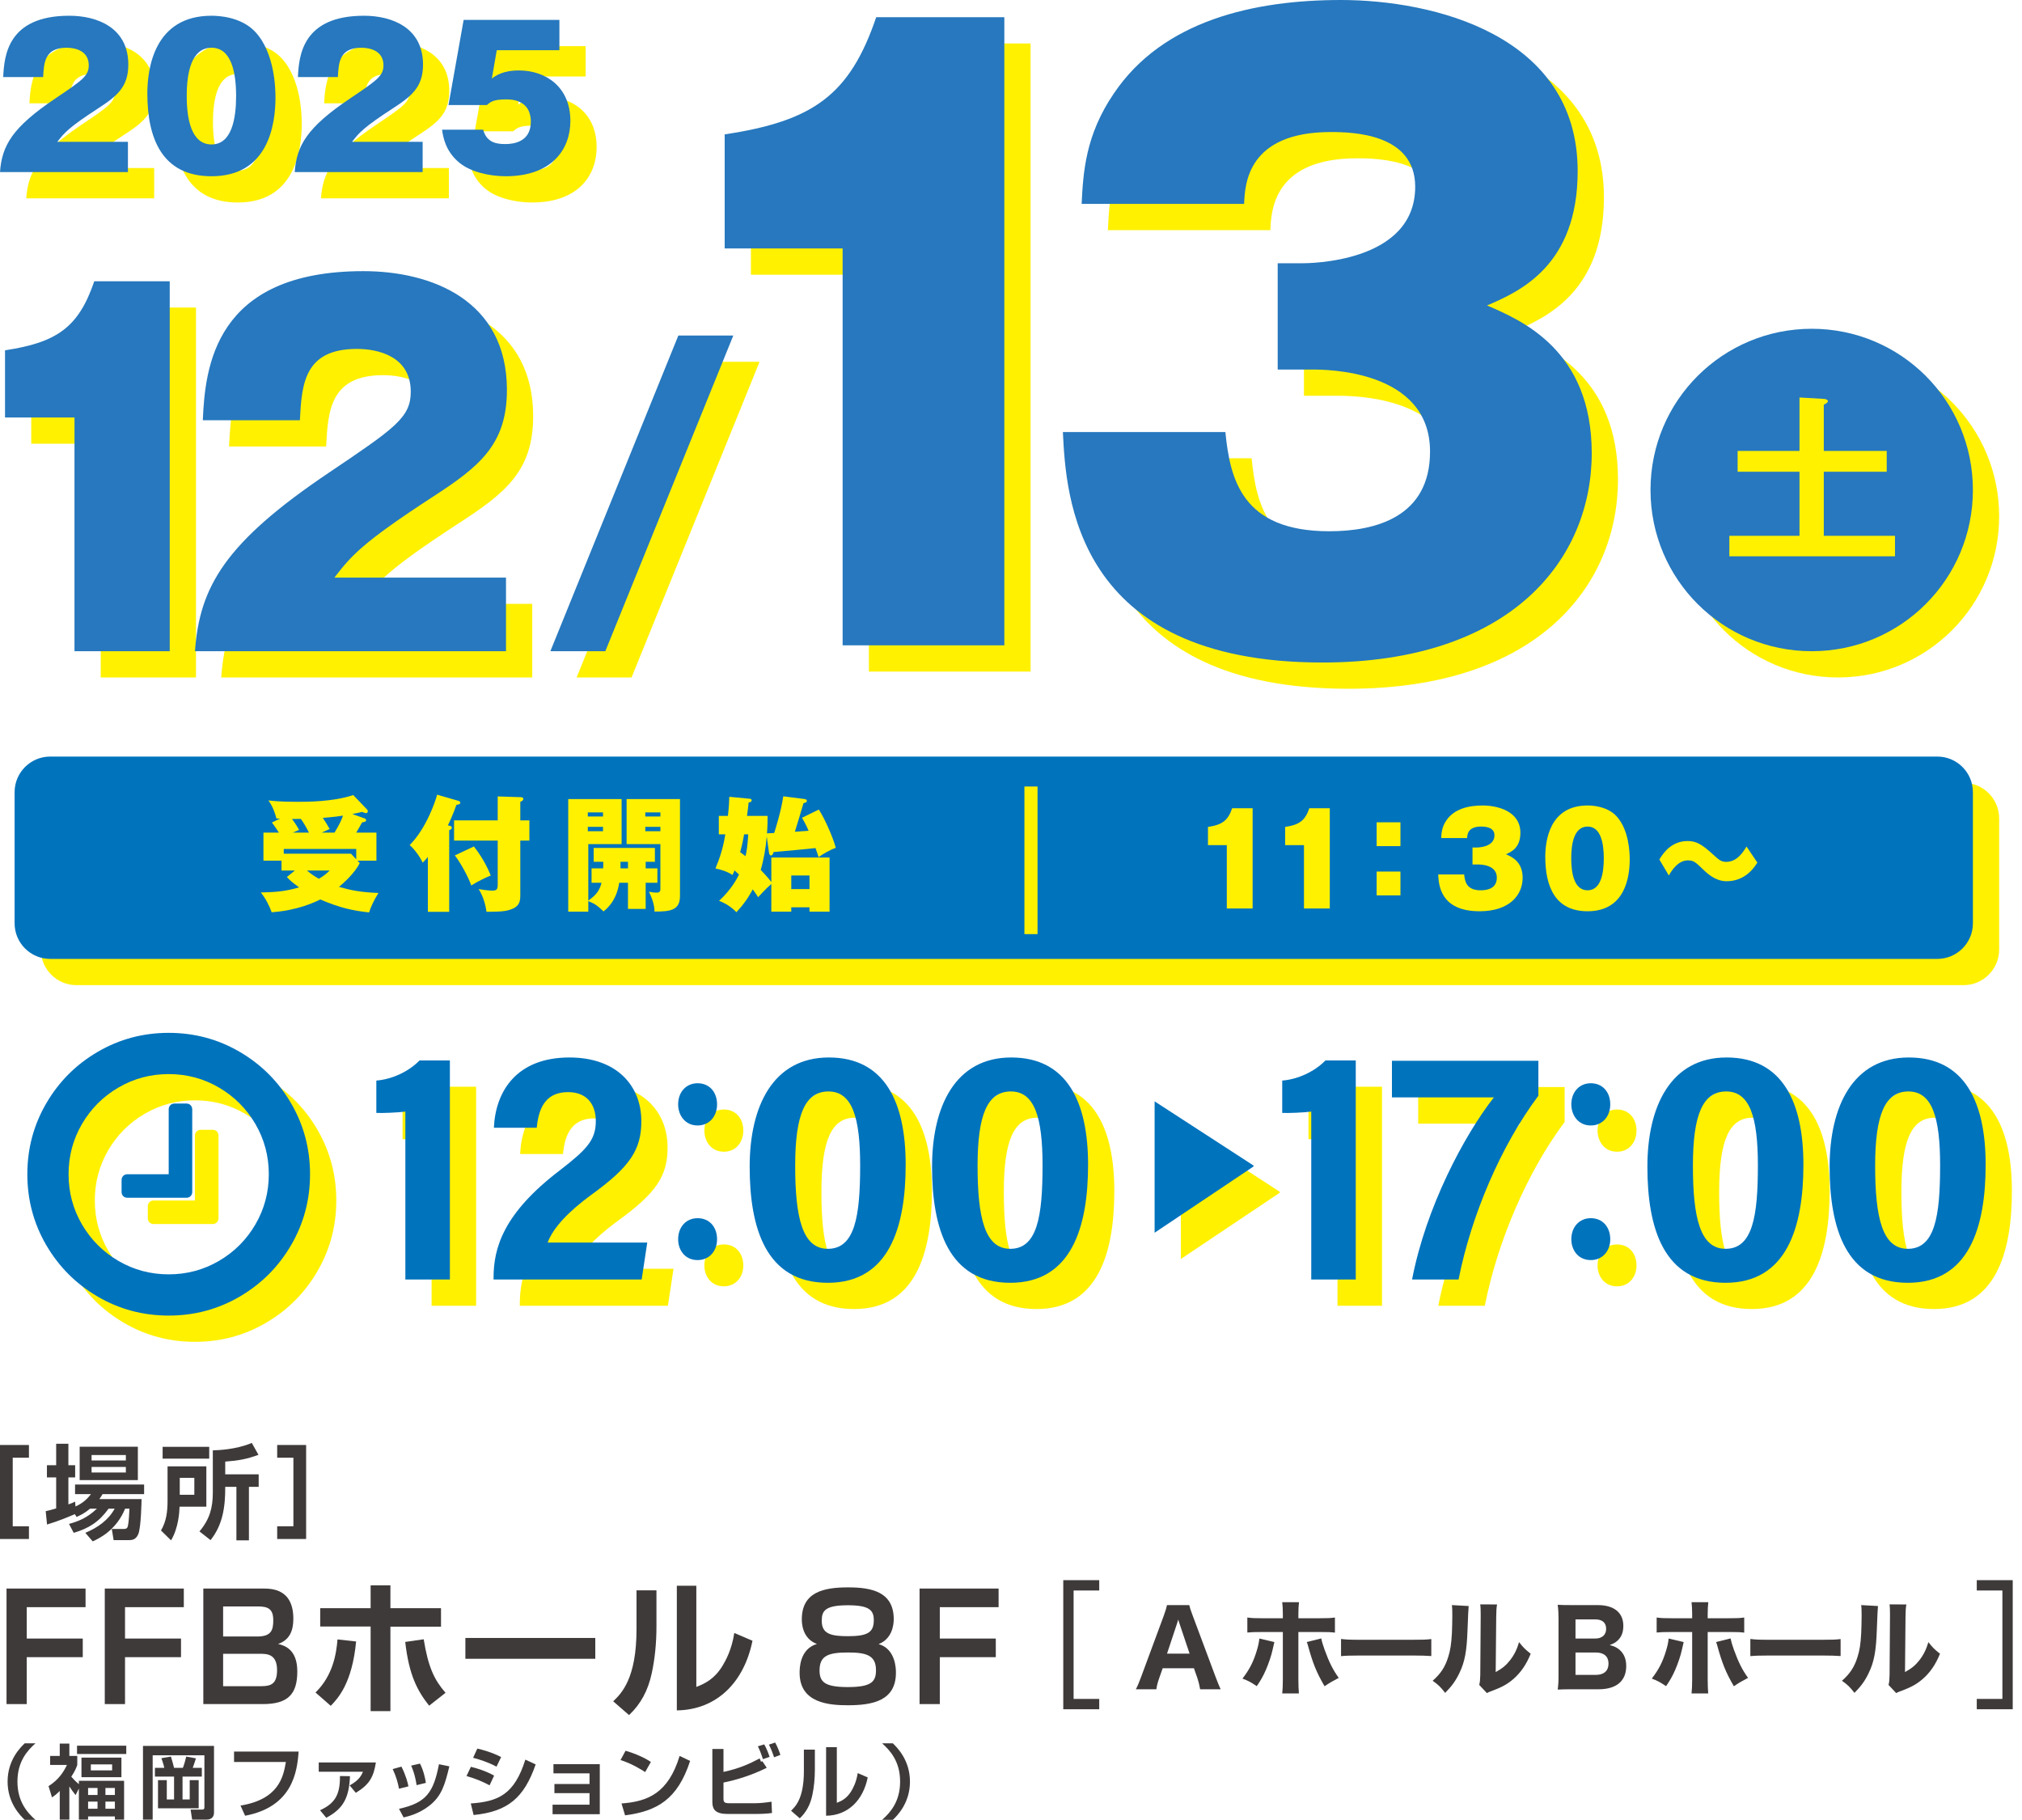 <svg width="200" height="180" viewBox="0 0 200 180" fill="none" xmlns="http://www.w3.org/2000/svg">
<path d="M31.387 111.71C32.637 113.852 33.262 116.191 33.262 118.728C33.262 121.265 32.637 123.603 31.387 125.746C30.137 127.888 28.441 129.584 26.299 130.834C24.157 132.084 21.817 132.708 19.282 132.708C16.745 132.708 14.405 132.084 12.264 130.834C10.121 129.584 8.425 127.888 7.176 125.746C5.926 123.603 5.3 121.265 5.3 118.728C5.3 116.191 5.926 113.852 7.176 111.71C8.425 109.568 10.121 107.871 12.264 106.622C14.405 105.372 16.745 104.746 19.282 104.746C21.817 104.746 24.157 105.372 26.299 106.622C28.441 107.871 30.137 109.568 31.387 111.71ZM27.856 123.697C28.742 122.18 29.184 120.523 29.184 118.728C29.184 116.931 28.742 115.276 27.856 113.758C26.969 112.241 25.768 111.039 24.251 110.154C22.734 109.268 21.077 108.824 19.282 108.824C17.485 108.824 15.828 109.268 14.311 110.154C12.794 111.039 11.593 112.241 10.707 113.758C9.821 115.276 9.378 116.931 9.378 118.728C9.378 120.523 9.821 122.18 10.707 123.697C11.593 125.215 12.794 126.416 14.311 127.302C15.828 128.188 17.485 128.631 19.282 128.631C21.077 128.631 22.734 128.188 24.251 127.302C25.768 126.416 26.969 125.215 27.856 123.697ZM21.611 112.319V120.475C21.611 120.646 21.557 120.785 21.447 120.895C21.339 121.003 21.199 121.058 21.029 121.058H15.204C15.033 121.058 14.894 121.003 14.784 120.895C14.676 120.785 14.621 120.646 14.621 120.475V119.311C14.621 119.141 14.676 119.001 14.784 118.892C14.894 118.782 15.033 118.728 15.204 118.728H19.282V112.319C19.282 112.15 19.336 112.011 19.445 111.901C19.555 111.792 19.693 111.738 19.863 111.738H21.029C21.199 111.738 21.339 111.792 21.447 111.901C21.557 112.011 21.611 112.15 21.611 112.319Z" fill="#FFF100"/>
<path d="M42.691 129.139V112.533C42.005 112.63 40.374 112.696 39.82 112.664V109.466C41.451 109.335 43.081 108.52 44.093 107.476H47.094V129.139H42.691Z" fill="#FFF100"/>
<path d="M51.415 129.139V128.976C51.415 126.04 52.36 122.614 57.972 118.341C60.582 116.317 61.529 115.372 61.529 113.479C61.529 111.749 60.582 110.608 58.787 110.608C56.732 110.608 55.884 111.946 55.688 114.131H51.447C51.61 110.478 53.73 107.182 58.918 107.182C63.617 107.182 66.031 109.989 66.031 113.479C66.031 116.285 64.954 117.981 61.006 120.82C58.886 122.386 57.319 123.984 56.765 125.485H66.618L66.063 129.139H51.415Z" fill="#FFF100"/>
<path d="M69.672 111.819C69.672 110.612 70.455 109.731 71.597 109.731C72.772 109.731 73.522 110.612 73.522 111.819C73.522 112.993 72.772 113.907 71.597 113.907C70.358 113.907 69.672 112.896 69.672 111.819ZM69.672 125.163C69.672 123.956 70.455 123.075 71.597 123.075C72.772 123.075 73.522 123.956 73.522 125.163C73.522 126.305 72.772 127.219 71.597 127.219C70.358 127.219 69.672 126.24 69.672 125.163Z" fill="#FFF100"/>
<path d="M92.177 117.786C92.177 123.952 90.546 129.465 84.479 129.465C78.345 129.465 76.746 124.05 76.746 117.981C76.746 112.043 79.029 107.182 84.576 107.182C90.123 107.182 92.177 111.62 92.177 117.786ZM81.248 117.884C81.248 123.038 81.966 126.106 84.479 126.106C87.154 126.106 87.675 122.908 87.675 117.85C87.675 113.121 86.893 110.542 84.543 110.542C82.228 110.542 81.248 112.827 81.248 117.884Z" fill="#FFF100"/>
<path d="M110.219 117.786C110.219 123.952 108.588 129.465 102.521 129.465C96.387 129.465 94.788 124.05 94.788 117.981C94.788 112.043 97.072 107.182 102.618 107.182C108.165 107.182 110.219 111.62 110.219 117.786ZM99.29 117.884C99.29 123.038 100.008 126.106 102.521 126.106C105.196 126.106 105.717 122.908 105.717 117.85C105.717 113.121 104.935 110.542 102.585 110.542C100.269 110.542 99.29 112.827 99.29 117.884Z" fill="#FFF100"/>
<path d="M116.801 111.521L126.588 117.87V117.96L116.801 124.515V111.521Z" fill="#FFF100"/>
<path d="M132.294 129.139V112.533C131.608 112.63 129.977 112.696 129.423 112.664V109.466C131.055 109.335 132.685 108.52 133.697 107.476H136.698V129.139H132.294Z" fill="#FFF100"/>
<path d="M154.761 107.509V110.967C151.042 115.925 148.106 122.843 146.866 129.139H142.266C143.636 121.994 147.42 114.881 150.357 111.13H140.275V107.509H154.761Z" fill="#FFF100"/>
<path d="M158.019 111.819C158.019 110.612 158.801 109.731 159.944 109.731C161.118 109.731 161.869 110.612 161.869 111.819C161.869 112.993 161.118 113.907 159.944 113.907C158.704 113.907 158.019 112.896 158.019 111.819ZM158.019 125.163C158.019 123.956 158.801 123.075 159.944 123.075C161.118 123.075 161.869 123.956 161.869 125.163C161.869 126.305 161.118 127.219 159.944 127.219C158.704 127.219 158.019 126.24 158.019 125.163Z" fill="#FFF100"/>
<path d="M180.974 117.786C180.974 123.952 179.343 129.465 173.275 129.465C167.142 129.465 165.543 124.05 165.543 117.981C165.543 112.043 167.826 107.182 173.373 107.182C178.92 107.182 180.974 111.62 180.974 117.786ZM170.045 117.884C170.045 123.038 170.763 126.106 173.275 126.106C175.951 126.106 176.472 122.908 176.472 117.85C176.472 113.121 175.69 110.542 173.34 110.542C171.024 110.542 170.045 112.827 170.045 117.884Z" fill="#FFF100"/>
<path d="M199 117.786C199 123.952 197.368 129.465 191.301 129.465C185.167 129.465 183.568 124.05 183.568 117.981C183.568 112.043 185.852 107.182 191.398 107.182C196.945 107.182 199 111.62 199 117.786ZM188.071 117.884C188.071 123.038 188.788 126.106 191.301 126.106C193.976 126.106 194.498 122.908 194.498 117.85C194.498 113.121 193.715 110.542 191.366 110.542C189.05 110.542 188.071 112.827 188.071 117.884Z" fill="#FFF100"/>
<path d="M194.217 77.421H7.562C5.617 77.421 4.04 78.999 4.04 80.944V93.91C4.04 95.855 5.617 97.432 7.562 97.432H194.217C196.163 97.432 197.74 95.855 197.74 93.91V80.944C197.74 78.999 196.163 77.421 194.217 77.421Z" fill="#FFF100"/>
<path d="M28.791 109.114C30.041 111.256 30.666 113.595 30.666 116.132C30.666 118.668 30.041 121.007 28.791 123.15C27.541 125.292 25.845 126.988 23.703 128.238C21.561 129.488 19.221 130.112 16.686 130.112C14.149 130.112 11.809 129.488 9.668 128.238C7.525 126.988 5.829 125.292 4.579 123.15C3.33 121.007 2.704 118.668 2.704 116.132C2.704 113.595 3.33 111.256 4.579 109.114C5.829 106.971 7.525 105.275 9.668 104.026C11.809 102.776 14.149 102.15 16.686 102.15C19.221 102.15 21.561 102.776 23.703 104.026C25.845 105.275 27.541 106.971 28.791 109.114ZM25.26 121.101C26.145 119.584 26.588 117.927 26.588 116.132C26.588 114.335 26.145 112.679 25.26 111.161C24.373 109.645 23.172 108.443 21.655 107.558C20.138 106.672 18.481 106.228 16.686 106.228C14.889 106.228 13.232 106.672 11.715 107.558C10.198 108.443 8.997 109.645 8.11 111.161C7.225 112.679 6.782 114.335 6.782 116.132C6.782 117.927 7.225 119.584 8.11 121.101C8.997 122.619 10.198 123.82 11.715 124.706C13.232 125.592 14.889 126.034 16.686 126.034C18.481 126.034 20.138 125.592 21.655 124.706C23.172 123.82 24.373 122.619 25.26 121.101ZM19.015 109.723V117.879C19.015 118.05 18.961 118.189 18.851 118.298C18.742 118.407 18.603 118.461 18.433 118.461H12.608C12.437 118.461 12.298 118.407 12.188 118.298C12.079 118.189 12.025 118.05 12.025 117.879V116.715C12.025 116.545 12.079 116.405 12.188 116.296C12.298 116.186 12.437 116.132 12.608 116.132H16.686V109.723C16.686 109.554 16.74 109.414 16.849 109.305C16.959 109.196 17.097 109.142 17.267 109.142H18.433C18.603 109.142 18.742 109.196 18.851 109.305C18.961 109.414 19.015 109.554 19.015 109.723Z" fill="#0073BD"/>
<path d="M40.095 126.543V109.937C39.409 110.034 37.778 110.1 37.224 110.068V106.87C38.855 106.739 40.486 105.924 41.497 104.88H44.499V126.543H40.095Z" fill="#0073BD"/>
<path d="M48.819 126.543V126.38C48.819 123.443 49.765 120.018 55.377 115.744C57.986 113.721 58.933 112.775 58.933 110.883C58.933 109.153 57.986 108.012 56.192 108.012C54.136 108.012 53.289 109.35 53.092 111.535H48.851C49.014 107.881 51.135 104.586 56.322 104.586C61.021 104.586 63.435 107.392 63.435 110.883C63.435 113.689 62.359 115.385 58.41 118.223C56.29 119.79 54.723 121.388 54.17 122.888H64.022L63.468 126.543H48.819Z" fill="#0073BD"/>
<path d="M67.076 109.222C67.076 108.015 67.859 107.134 69.001 107.134C70.176 107.134 70.926 108.015 70.926 109.222C70.926 110.397 70.176 111.31 69.001 111.31C67.762 111.31 67.076 110.3 67.076 109.222ZM67.076 122.567C67.076 121.36 67.859 120.479 69.001 120.479C70.176 120.479 70.926 121.36 70.926 122.567C70.926 123.709 70.176 124.623 69.001 124.623C67.762 124.623 67.076 123.643 67.076 122.567Z" fill="#0073BD"/>
<path d="M89.582 115.189C89.582 121.355 87.951 126.869 81.883 126.869C75.75 126.869 74.151 121.454 74.151 115.385C74.151 109.447 76.434 104.586 81.981 104.586C87.528 104.586 89.582 109.024 89.582 115.189ZM78.653 115.288C78.653 120.442 79.371 123.509 81.883 123.509C84.559 123.509 85.08 120.311 85.08 115.254C85.08 110.524 84.297 107.946 81.948 107.946C79.632 107.946 78.653 110.231 78.653 115.288Z" fill="#0073BD"/>
<path d="M107.623 115.189C107.623 121.355 105.992 126.869 99.924 126.869C93.791 126.869 92.192 121.454 92.192 115.385C92.192 109.447 94.475 104.586 100.021 104.586C105.569 104.586 107.623 109.024 107.623 115.189ZM96.694 115.288C96.694 120.442 97.412 123.509 99.924 123.509C102.6 123.509 103.121 120.311 103.121 115.254C103.121 110.524 102.338 107.946 99.989 107.946C97.673 107.946 96.694 110.231 96.694 115.288Z" fill="#0073BD"/>
<path d="M114.205 108.925L123.992 115.274V115.364L114.205 121.918V108.925Z" fill="#0073BD"/>
<path d="M129.698 126.543V109.937C129.013 110.034 127.381 110.1 126.828 110.068V106.87C128.459 106.739 130.089 105.924 131.101 104.88H134.102V126.543H129.698Z" fill="#0073BD"/>
<path d="M152.165 104.912V108.37C148.446 113.329 145.51 120.247 144.27 126.543H139.671C141.041 119.398 144.825 112.285 147.761 108.533H137.68V104.912H152.165Z" fill="#0073BD"/>
<path d="M155.423 109.222C155.423 108.015 156.206 107.134 157.348 107.134C158.523 107.134 159.273 108.015 159.273 109.222C159.273 110.397 158.523 111.31 157.348 111.31C156.108 111.31 155.423 110.3 155.423 109.222ZM155.423 122.567C155.423 121.36 156.206 120.479 157.348 120.479C158.523 120.479 159.273 121.36 159.273 122.567C159.273 123.709 158.523 124.623 157.348 124.623C156.108 124.623 155.423 123.643 155.423 122.567Z" fill="#0073BD"/>
<path d="M178.378 115.189C178.378 121.355 176.747 126.869 170.679 126.869C164.546 126.869 162.947 121.454 162.947 115.385C162.947 109.447 165.23 104.586 170.776 104.586C176.324 104.586 178.378 109.024 178.378 115.189ZM167.449 115.288C167.449 120.442 168.167 123.509 170.679 123.509C173.355 123.509 173.876 120.311 173.876 115.254C173.876 110.524 173.093 107.946 170.744 107.946C168.428 107.946 167.449 110.231 167.449 115.288Z" fill="#0073BD"/>
<path d="M196.404 115.189C196.404 121.355 194.772 126.869 188.705 126.869C182.571 126.869 180.972 121.454 180.972 115.385C180.972 109.447 183.256 104.586 188.802 104.586C194.349 104.586 196.404 109.024 196.404 115.189ZM185.474 115.288C185.474 120.442 186.192 123.509 188.705 123.509C191.38 123.509 191.901 120.311 191.901 115.254C191.901 110.524 191.119 107.946 188.769 107.946C186.454 107.946 185.474 110.231 185.474 115.288Z" fill="#0073BD"/>
<path d="M15.25 19.615H2.596C2.783 16.995 3.813 15.198 8.043 12.352C10.739 10.537 11.375 10.106 11.375 9.058C11.375 7.616 10.046 7.317 9.185 7.317C7.033 7.317 6.939 8.758 6.864 10.218H2.914C3.008 8.103 3.364 4.153 9.447 4.153C12.218 4.153 15.288 5.333 15.288 8.983C15.288 11.21 14.165 12.109 12.255 13.344C9.41 15.198 8.961 15.722 8.268 16.62H15.25V19.615Z" fill="#FFF100"/>
<path d="M27.823 5.726C29.788 7.804 29.845 11.416 29.845 12.24C29.845 14.992 29.096 20.027 23.518 20.027C18.557 20.027 17.172 16.171 17.172 11.847C17.172 9.413 17.827 4.153 23.518 4.153C24.248 4.153 26.438 4.266 27.823 5.726ZM23.518 7.317C21.496 7.317 21.065 9.863 21.065 12.09C21.065 14.299 21.496 16.882 23.518 16.882C25.539 16.882 25.951 14.28 25.951 12.09C25.951 9.807 25.502 7.317 23.518 7.317Z" fill="#FFF100"/>
<path d="M44.401 19.615H31.747C31.934 16.995 32.964 15.198 37.194 12.352C39.89 10.537 40.526 10.106 40.526 9.058C40.526 7.616 39.197 7.317 38.336 7.317C36.183 7.317 36.09 8.758 36.015 10.218H32.065C32.159 8.103 32.514 4.153 38.598 4.153C41.369 4.153 44.438 5.333 44.438 8.983C44.438 11.21 43.315 12.109 41.406 13.344C38.561 15.198 38.111 15.722 37.419 16.62H44.401V19.615Z" fill="#FFF100"/>
<path d="M57.928 7.56H51.733L51.246 10.368C51.564 10.125 52.294 9.563 53.923 9.563C56.543 9.563 59.014 11.154 59.014 14.561C59.014 17.369 57.18 20.027 52.612 20.027C50.909 20.027 49.093 19.559 48.045 18.698C46.622 17.537 46.416 16.077 46.323 15.422H50.385C50.74 16.732 51.751 16.845 52.594 16.845C53.417 16.845 55.102 16.62 55.102 14.636C55.102 12.427 53.118 12.427 52.668 12.427C51.396 12.427 51.115 12.671 50.759 12.989H46.959L48.457 4.565H57.928V7.56Z" fill="#FFF100"/>
<path d="M9.964 67.003V43.885H3.092V37.241C8.234 36.468 10.373 34.966 11.921 30.415H19.384V67.003H9.964Z" fill="#FFF100"/>
<path d="M52.645 67.002H21.882C22.338 60.632 24.841 56.263 35.125 49.346C41.678 44.932 43.225 43.885 43.225 41.337C43.225 37.833 39.995 37.104 37.901 37.104C32.668 37.104 32.441 40.609 32.258 44.158H22.656C22.884 39.016 23.749 29.414 38.539 29.414C45.273 29.414 52.736 32.281 52.736 41.155C52.736 46.57 50.006 48.754 45.365 51.758C38.447 56.263 37.355 57.537 35.672 59.722H52.645V67.002Z" fill="#FFF100"/>
<path d="M85.943 66.419V27.168H74.275V15.887C83.007 14.573 86.639 12.023 89.266 4.297H101.937V66.419H85.943Z" fill="#FFF100"/>
<path d="M128.976 39.143V28.636H131.294C131.99 28.636 142.576 28.636 142.576 21.063C142.576 15.809 136.394 15.655 134.231 15.655C125.964 15.655 125.731 20.832 125.654 22.763H109.582C109.738 19.595 109.969 15.964 112.75 11.869C117.618 4.605 126.658 2.596 135.235 2.596C144.275 2.596 158.647 5.997 158.647 19.518C158.647 28.867 152.93 31.417 149.684 32.808C153.084 34.275 160.037 37.212 160.037 47.412C160.037 57.919 152.08 68.119 133.381 68.119C108.809 68.119 108.037 51.507 107.728 45.325H123.8C124.263 49.961 125.422 55.138 134.076 55.138C138.635 55.138 144.044 53.747 144.044 47.256C144.044 39.143 133.69 39.143 132.376 39.143H128.976Z" fill="#FFF100"/>
<path d="M57.034 67.001L69.692 35.781H75.129L62.47 67.001H57.034Z" fill="#FFF100"/>
<path d="M181.796 35.112C190.618 35.112 197.74 42.233 197.74 51.057C197.74 59.879 190.618 67.001 181.796 67.001C172.973 67.001 165.852 59.879 165.852 51.057C165.852 42.164 173.044 35.112 181.796 35.112Z" fill="#FFF100"/>
<path d="M12.654 17.019H0C0.187 14.398 1.217 12.601 5.447 9.756C8.143 7.94 8.779 7.51 8.779 6.461C8.779 5.02 7.45 4.721 6.589 4.721C4.436 4.721 4.343 6.162 4.268 7.622H0.318C0.412 5.507 0.767 1.557 6.851 1.557C9.621 1.557 12.691 2.736 12.691 6.386C12.691 8.614 11.568 9.513 9.659 10.748C6.814 12.601 6.364 13.125 5.672 14.024H12.654V17.019Z" fill="#2778BE"/>
<path d="M25.226 3.129C27.192 5.207 27.248 8.82 27.248 9.644C27.248 12.395 26.499 17.431 20.921 17.431C15.96 17.431 14.575 13.575 14.575 9.25C14.575 6.817 15.23 1.557 20.921 1.557C21.651 1.557 23.841 1.669 25.226 3.129ZM20.921 4.721C18.899 4.721 18.469 7.266 18.469 9.494C18.469 11.703 18.899 14.286 20.921 14.286C22.942 14.286 23.354 11.684 23.354 9.494C23.354 7.21 22.905 4.721 20.921 4.721Z" fill="#2778BE"/>
<path d="M41.805 17.019H29.151C29.338 14.398 30.368 12.601 34.598 9.756C37.294 7.94 37.93 7.51 37.93 6.461C37.93 5.02 36.601 4.721 35.74 4.721C33.587 4.721 33.494 6.162 33.419 7.622H29.469C29.563 5.507 29.918 1.557 36.002 1.557C38.772 1.557 41.842 2.736 41.842 6.386C41.842 8.614 40.719 9.513 38.81 10.748C35.965 12.601 35.515 13.125 34.823 14.024H41.805V17.019Z" fill="#2778BE"/>
<path d="M55.332 4.964H49.136L48.649 7.772C48.967 7.528 49.697 6.967 51.326 6.967C53.947 6.967 56.417 8.558 56.417 11.965C56.417 14.773 54.583 17.43 50.016 17.43C48.312 17.43 46.496 16.963 45.448 16.102C44.026 14.941 43.82 13.481 43.726 12.826H47.788C48.144 14.136 49.154 14.248 49.997 14.248C50.821 14.248 52.505 14.024 52.505 12.04C52.505 9.831 50.521 9.831 50.072 9.831C48.799 9.831 48.518 10.074 48.162 10.392H44.362L45.86 1.969H55.332V4.964Z" fill="#2778BE"/>
<path d="M7.368 64.406V41.288H0.496V34.644C5.638 33.871 7.777 32.369 9.324 27.819H16.788V64.406H7.368Z" fill="#2778BE"/>
<path d="M50.049 64.406H19.286C19.742 58.035 22.245 53.667 32.529 46.75C39.082 42.335 40.629 41.288 40.629 38.74C40.629 35.237 37.398 34.508 35.305 34.508C30.072 34.508 29.845 38.013 29.662 41.561H20.06C20.288 36.419 21.152 26.817 35.943 26.817C42.677 26.817 50.14 29.685 50.14 38.559C50.14 43.974 47.41 46.157 42.768 49.161C35.851 53.667 34.759 54.941 33.075 57.126H50.049V64.406Z" fill="#2778BE"/>
<path d="M83.346 63.822V24.571H71.679V13.29C80.41 11.977 84.042 9.427 86.669 1.7H99.341V63.822H83.346Z" fill="#2778BE"/>
<path d="M126.38 36.547V26.039H128.698C129.394 26.039 139.98 26.039 139.98 18.467C139.98 13.212 133.798 13.058 131.634 13.058C123.367 13.058 123.135 18.235 123.058 20.167H106.986C107.141 16.999 107.373 13.367 110.154 9.272C115.022 2.008 124.062 0 132.639 0C141.679 0 156.05 3.4 156.05 16.922C156.05 26.27 150.333 28.82 147.087 30.211C150.488 31.679 157.441 34.616 157.441 44.815C157.441 55.323 149.483 65.523 130.784 65.523C106.213 65.523 105.441 48.91 105.132 42.729H121.204C121.667 47.364 122.826 52.542 131.48 52.542C136.039 52.542 141.448 51.151 141.448 44.66C141.448 36.547 131.094 36.547 129.78 36.547H126.38Z" fill="#2778BE"/>
<path d="M54.438 64.405L67.096 33.184H72.532L59.874 64.405H54.438Z" fill="#2778BE"/>
<path d="M179.2 32.516C188.022 32.516 195.143 39.637 195.143 48.461C195.143 57.283 188.022 64.405 179.2 64.405C170.376 64.405 163.255 57.283 163.255 48.461C163.255 39.568 170.447 32.516 179.2 32.516Z" fill="#2778BE"/>
<path d="M186.619 44.595V46.658H180.394V52.992H187.438V55.02H171.054V52.992H177.991V46.658H171.872V44.595H177.991V39.312L180.447 39.454C180.625 39.471 180.802 39.561 180.802 39.667C180.802 39.827 180.553 39.952 180.394 40.023V44.595H186.619Z" fill="#FFF100"/>
<path d="M191.622 74.825H4.967C3.021 74.825 1.444 76.402 1.444 78.348V91.314C1.444 93.259 3.021 94.836 4.967 94.836H191.622C193.567 94.836 195.144 93.259 195.144 91.314V78.348C195.144 76.402 193.567 74.825 191.622 74.825Z" fill="#0073BD"/>
<path d="M27.698 80.963C27.599 80.963 27.452 80.951 27.34 80.951C27.241 80.557 27.032 79.829 26.551 79.163C26.971 79.212 27.698 79.299 29.425 79.299C30.35 79.299 32.977 79.299 34.939 78.632L36.345 80.1C36.37 80.138 36.383 80.187 36.383 80.224C36.383 80.335 36.308 80.421 36.21 80.421C36.123 80.421 35.95 80.359 35.815 80.297C35.544 80.359 35.334 80.421 34.852 80.508L36.087 80.951C36.148 80.977 36.21 81.025 36.21 81.112C36.21 81.272 36.049 81.297 35.815 81.334C35.63 81.679 35.433 82.013 35.236 82.345H37.234V85.121H35.359L35.58 85.356C35.075 86.404 33.854 87.44 33.533 87.711C34.742 88.057 35.642 88.242 37.431 88.316C36.938 89.13 36.715 89.612 36.506 90.24C34.89 90.067 33.607 89.784 31.682 88.958C29.524 90.031 27.426 90.179 26.871 90.228C26.686 89.673 26.279 88.859 25.798 88.267C27.291 88.23 28.192 88.168 29.586 87.761C28.87 87.255 28.623 87.009 28.377 86.737L29.166 86.096H27.846V85.121H26.058V82.345H27.587C27.439 82.123 27.155 81.679 26.896 81.347L27.698 80.963ZM34.717 84.43L35.236 84.986V83.962H28.068V84.43H34.717ZM30.56 82.345C30.288 81.815 30.067 81.421 29.757 80.989C29.487 80.989 29.401 81.001 28.882 81.001C29.216 81.433 29.425 81.79 29.586 82.075C29.462 82.136 29.154 82.272 28.968 82.345H30.56ZM30.362 86.096C30.843 86.503 31.226 86.737 31.547 86.909C32.102 86.589 32.361 86.33 32.607 86.096H30.362ZM33.088 82.345C33.582 81.532 33.792 81.063 33.927 80.667C33.52 80.729 33.126 80.791 31.929 80.89C32.151 81.223 32.324 81.482 32.607 81.987C32.41 82.087 32.312 82.123 31.818 82.345H33.088Z" fill="#FFF100"/>
<path d="M44.431 90.179H42.322V84.763C42.062 85.072 41.939 85.183 41.804 85.318C41.545 84.726 40.99 83.986 40.521 83.579C42.199 81.902 43.112 79.114 43.235 78.595L45.282 79.187C45.406 79.225 45.529 79.261 45.529 79.372C45.529 79.557 45.295 79.583 45.147 79.595C44.777 80.667 44.369 81.494 44.296 81.63C44.58 81.691 44.691 81.717 44.691 81.864C44.691 81.987 44.568 82.061 44.431 82.111V90.179ZM52.363 81.136V83.135H51.463V88.514C51.463 88.957 51.463 89.513 50.772 89.846C50.118 90.154 49.464 90.166 48.12 90.179C48.07 89.771 47.873 88.735 47.342 87.933C47.639 87.983 48.281 88.082 48.687 88.082C49.12 88.082 49.23 87.971 49.23 87.49V83.135H44.912V81.136H49.23V78.768L51.5 78.842C51.623 78.842 51.759 78.867 51.759 79.014C51.759 79.187 51.562 79.261 51.463 79.299V81.136H52.363ZM46.874 83.715C47.959 85.096 48.44 86.342 48.539 86.589C48.034 86.798 47.244 87.168 46.614 87.576C46.318 86.7 45.492 85.233 44.987 84.603L46.874 83.715Z" fill="#FFF100"/>
<path d="M58.512 87.305V85.885H59.658C59.671 85.664 59.684 85.43 59.671 85.233H58.721V83.863H64.778V85.233H63.865V85.885H65.025V87.305H63.865V89.895H62.114V87.305H61.25C61.127 88.057 60.843 89.228 59.696 90.141C59.067 89.55 58.894 89.413 58.19 89.118V90.166H56.205V79.027H61.485V83.481H58.19V89.069C58.968 88.526 59.313 88.057 59.498 87.305H58.512ZM59.646 80.754V80.347H58.141V80.754H59.646ZM58.141 81.778V82.21H59.646V81.778H58.141ZM62.114 85.233H61.374V85.885H62.114V85.233ZM67.258 79.027V88.624C67.258 90.055 66.258 90.154 64.741 90.154C64.729 89.809 64.691 89.216 64.186 88.192C64.667 88.279 64.729 88.279 64.914 88.279C65.099 88.279 65.321 88.279 65.321 87.933V83.481H61.978V79.027H67.258ZM65.321 80.754V80.347H63.828V80.754H65.321ZM63.828 81.778V82.21H65.321V81.778H63.828Z" fill="#FFF100"/>
<path d="M80.993 80.063C81.635 81.075 82.387 82.814 82.671 83.851C82.165 84.023 81.363 84.467 80.969 84.775C80.858 84.443 80.796 84.221 80.661 83.875C80.007 83.962 77.107 84.208 76.515 84.27C76.441 84.505 76.392 84.603 76.268 84.603C76.121 84.603 76.083 84.455 76.071 84.381L75.837 82.727C75.751 83.813 75.552 84.998 75.244 86.034C75.602 86.404 75.898 86.725 76.294 87.23V84.813H82.053V90.166H80.068V89.735H78.267V90.166H76.294V87.428C75.8 87.834 75.047 88.673 74.985 88.735C74.874 88.562 74.788 88.403 74.455 87.958C74.357 88.144 73.85 89.155 72.839 90.216C72.333 89.698 71.791 89.352 71.125 89.093C72.333 87.983 72.913 86.873 73.098 86.49C72.913 86.317 72.889 86.293 72.654 86.084C72.593 86.231 72.518 86.428 72.444 86.54C72.025 86.219 71.187 85.96 70.767 85.899C71.248 84.738 71.543 83.751 71.742 82.518H71.1V80.693H72C72.112 79.706 72.124 79.225 72.136 78.805L74.097 78.99C74.233 79.002 74.345 79.014 74.345 79.15C74.345 79.287 74.27 79.311 74.048 79.372C74.023 79.656 73.999 79.841 73.888 80.693H75.924C75.924 81.148 75.924 81.691 75.862 82.419C75.91 82.419 76.478 82.383 76.576 82.383C76.7 82 77.255 80.261 77.477 78.756L79.599 79.027C79.784 79.052 79.809 79.163 79.809 79.2C79.809 79.348 79.686 79.385 79.476 79.434C79.34 79.878 78.76 81.864 78.625 82.26C78.81 82.246 79.734 82.185 79.981 82.16C79.686 81.482 79.5 81.174 79.328 80.878L80.993 80.063ZM73.603 82.518C73.506 83.073 73.419 83.517 73.209 84.282C73.406 84.418 73.542 84.517 73.74 84.676C73.876 84.109 73.937 83.653 74.011 82.518H73.603ZM80.068 87.933V86.589H78.267V87.933H80.068Z" fill="#FFF100"/>
<path d="M121.346 89.853V83.586H119.483V81.785C120.877 81.576 121.457 81.168 121.876 79.935H123.9V89.853H121.346Z" fill="#FFF100"/>
<path d="M128.978 89.853V83.586H127.115V81.785C128.509 81.576 129.088 81.168 129.508 79.935H131.532V89.853H128.978Z" fill="#FFF100"/>
<path d="M138.521 81.326V83.682H136.166V81.326H138.521ZM138.521 86.198V88.555H136.166V86.198H138.521Z" fill="#FFF100"/>
<path d="M145.648 85.498V83.821H146.018C146.13 83.821 147.82 83.821 147.82 82.612C147.82 81.773 146.833 81.749 146.487 81.749C145.167 81.749 145.131 82.574 145.118 82.883H142.552C142.577 82.377 142.614 81.797 143.059 81.144C143.835 79.985 145.278 79.663 146.648 79.663C148.091 79.663 150.385 80.206 150.385 82.365C150.385 83.857 149.473 84.265 148.955 84.487C149.498 84.722 150.608 85.19 150.608 86.818C150.608 88.496 149.337 90.124 146.352 90.124C142.429 90.124 142.305 87.472 142.256 86.486H144.823C144.896 87.225 145.081 88.051 146.463 88.051C147.191 88.051 148.054 87.83 148.054 86.794C148.054 85.498 146.402 85.498 146.191 85.498H145.648Z" fill="#FFF100"/>
<path d="M159.867 80.699C161.162 82.069 161.199 84.45 161.199 84.993C161.199 86.806 160.706 90.124 157.029 90.124C153.76 90.124 152.847 87.583 152.847 84.734C152.847 83.129 153.279 79.663 157.029 79.663C157.51 79.663 158.954 79.737 159.867 80.699ZM157.029 81.749C155.697 81.749 155.414 83.426 155.414 84.893C155.414 86.349 155.697 88.051 157.029 88.051C158.362 88.051 158.634 86.337 158.634 84.893C158.634 83.389 158.337 81.749 157.029 81.749Z" fill="#FFF100"/>
<path d="M173.825 85.313C173.591 85.671 173.381 85.979 172.974 86.337C172.369 86.868 171.617 87.152 170.815 87.152C170.482 87.152 169.631 87.152 168.471 86.004C167.731 85.289 167.534 85.092 166.954 85.092C165.955 85.092 165.325 86.14 165.066 86.584L164.129 85.005C164.474 84.45 165.264 83.179 166.93 83.179C167.769 83.179 168.324 83.487 169.458 84.523C170.014 85.03 170.235 85.239 170.742 85.239C171.814 85.239 172.406 84.289 172.752 83.722L173.825 85.313Z" fill="#FFF100"/>
<path d="M101.976 77.786V92.384" stroke="#FFF100" stroke-width="1.298" stroke-miterlimit="10"/>
<path d="M2.863 142.911V144.169H1.259V150.95H2.863V152.208H0V142.911H2.863Z" fill="#3E3A39"/>
<path d="M8.916 149.205C8.388 149.651 7.941 149.864 7.576 150.026L7.403 149.752C6.652 150.067 5.851 150.412 4.653 150.777L4.521 149.458C4.826 149.387 5.099 149.326 5.556 149.184V146.118H4.642V144.911H5.556V142.789H6.764V144.911H7.434V146.118H6.764V148.787C7.028 148.697 7.15 148.646 7.434 148.514L7.464 148.991C8.297 148.626 8.703 148.138 8.997 147.773H7.424V146.819H14.255V147.773H10.145C10.023 147.966 9.962 148.077 9.829 148.26H14.002C14.002 148.321 13.961 151.082 13.676 151.731C13.423 152.32 13.007 152.32 12.702 152.32H11.24L11.058 151.214H12.266C12.591 151.214 12.631 151.042 12.671 150.808C12.743 150.463 12.793 149.509 12.804 149.205H12.377C11.505 151.336 9.829 152.147 9.17 152.442L8.439 151.599C9.637 151.103 10.733 150.341 11.342 149.205H10.743C9.778 150.534 8.785 151.153 7.292 151.599L6.825 150.716C7.566 150.514 8.561 150.198 9.586 149.205H8.916ZM7.88 143.083H13.636V146.382H7.88V143.083ZM9.058 143.906V144.444H12.449V143.906H9.058ZM9.058 145.083V145.631H12.449V145.083H9.058Z" fill="#3E3A39"/>
<path d="M16.573 145.022H20.41V149.011H17.761C17.741 149.519 17.669 151.092 16.918 152.341L15.923 151.366C16.461 150.453 16.573 149.488 16.573 148.412V145.022ZM20.694 144.261H16.086V143.093H20.694V144.261ZM17.78 146.159V147.833H19.222V146.159H17.78ZM25.566 143.885C24.419 144.302 23.617 144.454 22.278 144.555V145.814H25.587V147.052H24.622V152.341H23.384V147.052H22.278C22.288 149.062 22.023 150.818 20.826 152.32L19.729 151.458C20.745 150.259 21.05 149.113 21.05 147.621V143.439C21.456 143.429 23.303 143.388 24.906 142.708L25.566 143.885Z" fill="#3E3A39"/>
<path d="M27.417 152.208V150.95H29.021V144.169H27.417V142.911H30.279V152.208H27.417Z" fill="#3E3A39"/>
<path d="M8.462 157.109V158.951H2.646V162.054H8.186V163.896H2.646V168.536H0.646V157.109H8.462Z" fill="#3E3A39"/>
<path d="M18.181 157.109V158.951H12.366V162.054H17.904V163.896H12.366V168.536H10.364V157.109H18.181Z" fill="#3E3A39"/>
<path d="M25.984 157.109C26.84 157.109 29.015 157.109 29.015 160.097C29.015 161.227 28.681 162.184 27.507 162.59C28.116 162.735 29.407 163.098 29.407 165.303C29.407 167.521 28.522 168.536 25.999 168.536H20.111V157.109H25.984ZM22.069 158.878V161.851H25.462C26.869 161.851 27.029 161.169 27.029 160.241C27.029 159.125 26.521 158.878 25.506 158.878H22.069ZM22.069 163.562V166.766H25.854C26.825 166.766 27.405 166.52 27.405 165.172C27.405 163.562 26.376 163.562 25.709 163.562H22.069Z" fill="#3E3A39"/>
<path d="M31.208 167.39C32.918 165.723 33.267 163.591 33.383 162.141L35.224 162.344C34.833 166.462 33.441 167.956 32.716 168.709L31.208 167.39ZM38.617 156.791V159.053H43.621V160.879H38.617V169.231H36.66V160.865H31.672V159.053H36.66V156.791H38.617ZM41.909 162.126C42.358 164.91 42.968 166.158 44.07 167.419L42.446 168.695C41.301 167.245 40.459 165.708 40.082 162.388L41.909 162.126Z" fill="#3E3A39"/>
<path d="M58.88 161.996V164.055H46.032V161.996H58.88Z" fill="#3E3A39"/>
<path d="M64.931 160.85C64.931 162.532 64.772 164.069 64.467 165.476C64.105 167.188 63.366 168.551 62.22 169.624L60.653 168.26C61.451 167.492 62.959 166.042 62.959 161.14V157.284H64.931V160.85ZM68.875 166.839C69.745 166.506 70.673 166.042 71.457 164.766C71.79 164.215 72.371 163.17 72.631 161.503L74.429 162.272C73.617 166.303 70.964 169.102 66.947 169.16V156.833H68.875V166.839Z" fill="#3E3A39"/>
<path d="M79.309 160.154C79.309 157.457 81.469 156.993 83.876 156.993C86.182 156.993 88.401 157.414 88.401 160.14C88.401 160.749 88.227 162.083 86.907 162.605C88.618 163.083 88.618 165.114 88.618 165.432C88.618 168.203 86.327 168.652 83.862 168.652C81.991 168.652 79.091 168.434 79.091 165.447C79.091 165.041 79.091 163.083 80.803 162.59C79.309 162.04 79.309 160.43 79.309 160.154ZM86.646 165.186C86.646 163.707 85.689 163.432 83.862 163.432C81.875 163.432 81.063 163.78 81.063 165.215C81.063 166.36 81.6 166.853 83.862 166.853C86.196 166.853 86.646 166.318 86.646 165.186ZM86.429 160.227C86.429 159.24 85.965 158.762 83.862 158.762C81.571 158.762 81.281 159.342 81.281 160.299C81.281 161.561 82.122 161.822 83.862 161.822C85.878 161.822 86.429 161.416 86.429 160.227Z" fill="#3E3A39"/>
<path d="M98.773 157.109V158.951H92.958V162.054H98.496V163.896H92.958V168.536H90.956V157.109H98.773Z" fill="#3E3A39"/>
<path d="M3.506 172.418C2.715 173.12 1.725 174.206 1.725 176.202C1.725 178.198 2.715 179.283 3.506 179.986H2.444C2.037 179.587 0.751 178.341 0.751 176.202C0.751 174.062 2.021 172.825 2.444 172.418H3.506Z" fill="#3E3A39"/>
<path d="M7.475 177.535C7.204 177.192 7.132 177.088 6.86 176.681V179.962H5.91V177.128C5.535 177.495 5.368 177.615 5.144 177.766L4.801 176.649C5.783 176.034 6.278 175.276 6.621 174.557H4.96V173.663H5.91V172.442H6.86V173.663H7.643V174.557C7.531 174.869 7.419 175.164 7.052 175.715C7.132 175.811 7.443 176.17 7.802 176.457V176.122H12.273V179.962H11.363V179.65H8.713V179.962H7.802V176.888L7.475 177.535ZM12.489 172.649V173.471H7.619V172.649H12.489ZM12.01 173.831V175.763H8.058V173.831H12.01ZM8.713 176.832V177.527H9.647V176.832H8.713ZM8.713 178.182V178.884H9.647V178.182H8.713ZM8.984 174.501V175.092H11.092V174.501H8.984ZM10.429 176.832V177.527H11.363V176.832H10.429ZM10.429 178.182V178.884H11.363V178.182H10.429Z" fill="#3E3A39"/>
<path d="M14.143 172.673H21.168V179.267C21.168 179.61 20.993 179.962 20.426 179.962H19.005L18.853 178.972H19.987C20.194 178.972 20.218 178.868 20.218 178.724V173.599H15.101V179.962H14.143V172.673ZM15.325 174.845H16.251C16.179 174.477 16.003 173.998 15.963 173.887L16.905 173.727C16.993 173.99 17.145 174.541 17.217 174.845H18.087C18.215 174.533 18.358 174.006 18.422 173.727L19.38 173.903C19.284 174.214 19.18 174.533 19.061 174.845H19.963V175.707H18.055V177.966H18.765V176.058H19.651V178.844H15.628V176.058H16.498V177.966H17.217V175.707H15.325V174.845Z" fill="#3E3A39"/>
<path d="M29.537 173.232C29.393 175.26 28.922 178.692 24.244 179.579L23.789 178.573C27.549 177.958 28.028 175.763 28.276 174.262H23.15V173.232H29.537Z" fill="#3E3A39"/>
<path d="M37.179 174.31C36.956 175.723 36.549 176.497 35.192 177.311L34.585 176.577C35.503 176.082 35.75 175.587 35.902 175.228H31.527V174.31H37.179ZM31.655 179.036C33.164 178.349 33.643 177.455 33.627 175.651L34.617 175.667C34.529 177.766 33.986 178.876 32.27 179.778L31.655 179.036Z" fill="#3E3A39"/>
<path d="M39.466 176.904C39.362 176.329 39.179 175.675 38.843 174.964L39.705 174.717C40.169 175.635 40.328 176.329 40.4 176.673L39.466 176.904ZM39.466 178.892C42.156 178.309 42.883 177.271 43.418 174.485L44.447 174.693C44.016 176.449 43.713 177.639 42.412 178.628C41.39 179.403 40.368 179.642 39.921 179.746L39.466 178.892ZM41.206 176.553C41.055 175.523 40.791 174.908 40.671 174.621L41.542 174.421C41.901 175.124 42.06 175.89 42.124 176.329L41.206 176.553Z" fill="#3E3A39"/>
<path d="M48.426 176.569C47.587 176.138 47.172 175.962 46.143 175.651L46.574 174.741C47.061 174.852 48.066 175.148 48.873 175.611L48.426 176.569ZM46.566 178.365C49.272 178.174 50.877 177.495 51.962 174.03L52.984 174.501C51.835 177.822 50.214 179.171 46.845 179.507L46.566 178.365ZM49.112 174.725C48.282 174.278 47.316 173.974 46.797 173.847L47.212 172.937C47.675 173.04 48.665 173.304 49.567 173.775L49.112 174.725Z" fill="#3E3A39"/>
<path d="M59.326 174.477V179.427H54.656V178.485H58.312V177.343H54.839V176.441H58.312V175.387H54.744V174.477H59.326Z" fill="#3E3A39"/>
<path d="M63.814 175.26C63.647 175.148 62.569 174.445 61.379 174.07L61.874 173.152C63.024 173.487 63.854 173.911 64.381 174.254L63.814 175.26ZM61.475 178.365C64.07 178.174 66.097 177.359 67.223 173.663L68.261 174.158C67.016 177.982 64.98 179.124 61.827 179.539L61.475 178.365Z" fill="#3E3A39"/>
<path d="M71.561 172.977V175.244C73.142 174.908 74.172 174.422 75.138 173.911L75.273 174.238L75.409 174.19L75.84 174.837C74.283 175.603 72.862 176.026 71.561 176.298V177.902C71.561 178.261 71.689 178.341 72.16 178.341H74.667C75.201 178.341 75.808 178.269 76.311 178.19L76.359 179.307C76.12 179.339 75.665 179.403 74.722 179.403H71.968C70.787 179.403 70.46 178.964 70.46 178.229V172.977H71.561ZM75.465 173.982C75.249 173.328 75.13 173.056 74.962 172.713L75.593 172.521C75.848 172.985 76.016 173.424 76.12 173.759L75.465 173.982ZM76.567 173.799C76.471 173.519 76.311 173.04 76.056 172.545L76.67 172.338C76.91 172.753 77.118 173.328 77.189 173.559L76.567 173.799Z" fill="#3E3A39"/>
<path d="M80.6 175.004C80.6 175.93 80.512 176.776 80.345 177.551C80.145 178.493 79.738 179.243 79.107 179.834L78.245 179.084C78.684 178.661 79.514 177.862 79.514 175.164V173.04H80.6V175.004ZM82.772 178.301C83.251 178.118 83.761 177.862 84.193 177.16C84.376 176.856 84.695 176.282 84.839 175.363L85.829 175.787C85.382 178.006 83.921 179.547 81.71 179.579V172.793H82.772V178.301Z" fill="#3E3A39"/>
<path d="M87.252 179.986C88.042 179.283 89.032 178.198 89.032 176.202C89.032 174.206 88.042 173.12 87.252 172.418H88.314C88.721 172.817 90.006 174.062 90.006 176.202C90.006 178.341 88.737 179.579 88.314 179.986H87.252Z" fill="#3E3A39"/>
<path d="M118.708 167.07C118.637 166.65 118.544 166.291 118.443 165.985L118.094 164.992H115.002L114.654 165.985C114.491 166.446 114.429 166.722 114.377 167.07H112.35C112.514 166.763 112.658 166.425 112.873 165.841L115.105 159.811C115.289 159.299 115.371 159.033 115.432 158.745H117.633C117.695 159.012 117.756 159.227 117.982 159.811L120.234 165.841C120.429 166.364 120.613 166.814 120.736 167.07H118.708ZM116.692 160.65C116.661 160.558 116.62 160.455 116.538 160.179C116.477 160.394 116.466 160.446 116.395 160.65L115.432 163.548H117.665L116.692 160.65Z" fill="#3E3A39"/>
<path d="M126.05 162.401C126.019 162.524 126.009 162.565 125.875 163.159C125.753 163.743 125.487 164.51 125.21 165.156C124.934 165.78 124.729 166.149 124.309 166.763C123.695 166.353 123.491 166.241 122.896 166.015C123.603 165.094 123.982 164.346 124.32 163.22C124.463 162.739 124.525 162.432 124.565 162.053L126.05 162.401ZM126.889 159.647C126.889 159.145 126.869 158.818 126.828 158.459H128.487C128.446 158.797 128.425 159.156 128.425 159.647V160.046H130.544C131.384 160.046 131.569 160.036 132.04 159.974V161.469C131.62 161.418 131.425 161.408 130.565 161.408H128.425V166.077C128.425 166.62 128.446 167.131 128.476 167.48H126.828C126.869 167.09 126.889 166.702 126.889 166.077V161.408H124.852C124.033 161.408 123.838 161.418 123.377 161.459V159.974C123.849 160.036 124.033 160.046 124.852 160.046H126.889V159.647ZM130.688 162.042C130.759 162.391 130.841 162.657 131.026 163.179C131.476 164.418 131.855 165.165 132.418 165.944C131.681 166.332 131.528 166.425 131.016 166.773C130.217 165.401 129.859 164.521 129.368 162.729C129.336 162.606 129.316 162.544 129.254 162.401L130.688 162.042Z" fill="#3E3A39"/>
<path d="M132.645 162.094C133.106 162.156 133.474 162.176 134.519 162.176H139.7C140.734 162.176 141.102 162.165 141.573 162.104V163.784C141.164 163.752 140.488 163.732 139.689 163.732H134.519C133.628 163.732 133.044 163.752 132.645 163.793V162.094Z" fill="#3E3A39"/>
<path d="M145.27 158.838C145.243 159.043 145.205 159.817 145.157 161.162C145.085 163.291 144.891 164.357 144.348 165.473C143.99 166.22 143.611 166.752 142.946 167.428C142.454 166.804 142.259 166.62 141.707 166.23C142.495 165.535 142.935 164.879 143.243 163.886C143.458 163.21 143.549 162.616 143.611 161.531C143.631 161.029 143.652 160.332 143.652 159.78C143.652 159.206 143.642 159.012 143.611 158.745L145.27 158.838ZM148.075 158.684C148.013 159.104 148.003 159.227 147.993 159.923L147.942 165.37C148.577 165.022 148.956 164.715 149.344 164.224C149.764 163.691 150.041 163.138 150.255 162.411C150.675 162.944 150.839 163.108 151.403 163.558C150.972 164.622 150.43 165.411 149.703 166.046C149.109 166.558 148.587 166.855 147.542 167.244C147.287 167.336 147.205 167.367 147.072 167.449L146.314 166.64C146.385 166.353 146.406 166.149 146.417 165.657L146.458 159.903V159.617C146.458 159.165 146.447 158.93 146.417 158.674L148.075 158.684Z" fill="#3E3A39"/>
<path d="M155.478 167.07C154.802 167.07 154.505 167.08 154.075 167.101C154.136 166.65 154.157 166.353 154.157 165.657V160.097C154.157 159.585 154.136 159.176 154.075 158.715C154.587 158.745 154.7 158.745 155.467 158.745H158.017C159.645 158.745 160.567 159.483 160.567 160.804C160.567 161.449 160.372 161.92 159.983 162.268C159.778 162.462 159.594 162.555 159.215 162.698C159.686 162.821 159.942 162.944 160.208 163.179C160.638 163.569 160.853 164.09 160.853 164.777C160.853 166.25 159.88 167.07 158.129 167.07H155.478ZM157.792 162.053C158.467 162.053 158.867 161.684 158.867 161.09C158.867 160.487 158.488 160.159 157.782 160.159H155.836V162.053H157.792ZM155.836 165.647H157.874C158.652 165.647 159.102 165.237 159.102 164.531C159.102 163.825 158.652 163.435 157.853 163.435H155.836V165.647Z" fill="#3E3A39"/>
<path d="M166.536 162.401C166.504 162.524 166.495 162.565 166.361 163.159C166.239 163.743 165.972 164.51 165.696 165.156C165.419 165.78 165.214 166.149 164.794 166.763C164.18 166.353 163.976 166.241 163.382 166.015C164.088 165.094 164.467 164.346 164.805 163.22C164.949 162.739 165.01 162.432 165.05 162.053L166.536 162.401ZM167.375 159.647C167.375 159.145 167.354 158.818 167.314 158.459H168.972C168.931 158.797 168.911 159.156 168.911 159.647V160.046H171.03C171.87 160.046 172.054 160.036 172.525 159.974V161.469C172.105 161.418 171.911 161.408 171.05 161.408H168.911V166.077C168.911 166.62 168.931 167.131 168.961 167.48H167.314C167.354 167.09 167.375 166.702 167.375 166.077V161.408H165.337C164.518 161.408 164.324 161.418 163.863 161.459V159.974C164.334 160.036 164.518 160.046 165.337 160.046H167.375V159.647ZM171.173 162.042C171.246 162.391 171.327 162.657 171.511 163.179C171.961 164.418 172.34 165.165 172.904 165.944C172.167 166.332 172.013 166.425 171.501 166.773C170.703 165.401 170.344 164.521 169.853 162.729C169.822 162.606 169.801 162.544 169.74 162.401L171.173 162.042Z" fill="#3E3A39"/>
<path d="M173.13 162.094C173.591 162.156 173.959 162.176 175.004 162.176H180.185C181.219 162.176 181.587 162.165 182.058 162.104V163.784C181.649 163.752 180.973 163.732 180.174 163.732H175.004C174.113 163.732 173.53 163.752 173.13 163.793V162.094Z" fill="#3E3A39"/>
<path d="M185.755 158.838C185.728 159.043 185.69 159.817 185.642 161.162C185.571 163.291 185.376 164.357 184.833 165.473C184.475 166.22 184.096 166.752 183.431 167.428C182.939 166.804 182.745 166.62 182.192 166.23C182.98 165.535 183.42 164.879 183.728 163.886C183.943 163.21 184.035 162.616 184.096 161.531C184.117 161.029 184.137 160.332 184.137 159.78C184.137 159.206 184.127 159.012 184.096 158.745L185.755 158.838ZM188.56 158.684C188.499 159.104 188.489 159.227 188.478 159.923L188.427 165.37C189.062 165.022 189.441 164.715 189.83 164.224C190.25 163.691 190.526 163.138 190.742 162.411C191.161 162.944 191.325 163.108 191.888 163.558C191.458 164.622 190.916 165.411 190.188 166.046C189.594 166.558 189.073 166.855 188.028 167.244C187.772 167.336 187.69 167.367 187.557 167.449L186.799 166.64C186.871 166.353 186.891 166.149 186.902 165.657L186.943 159.903V159.617C186.943 159.165 186.932 158.93 186.902 158.674L188.56 158.684Z" fill="#3E3A39"/>
<path d="M108.727 168.536H105.681V156.791H108.727" stroke="#3E3A39" stroke-width="1.022" stroke-miterlimit="10"/>
<path d="M195.526 156.791H198.572V168.536H195.526" stroke="#3E3A39" stroke-width="1.022" stroke-miterlimit="10"/>
</svg>
